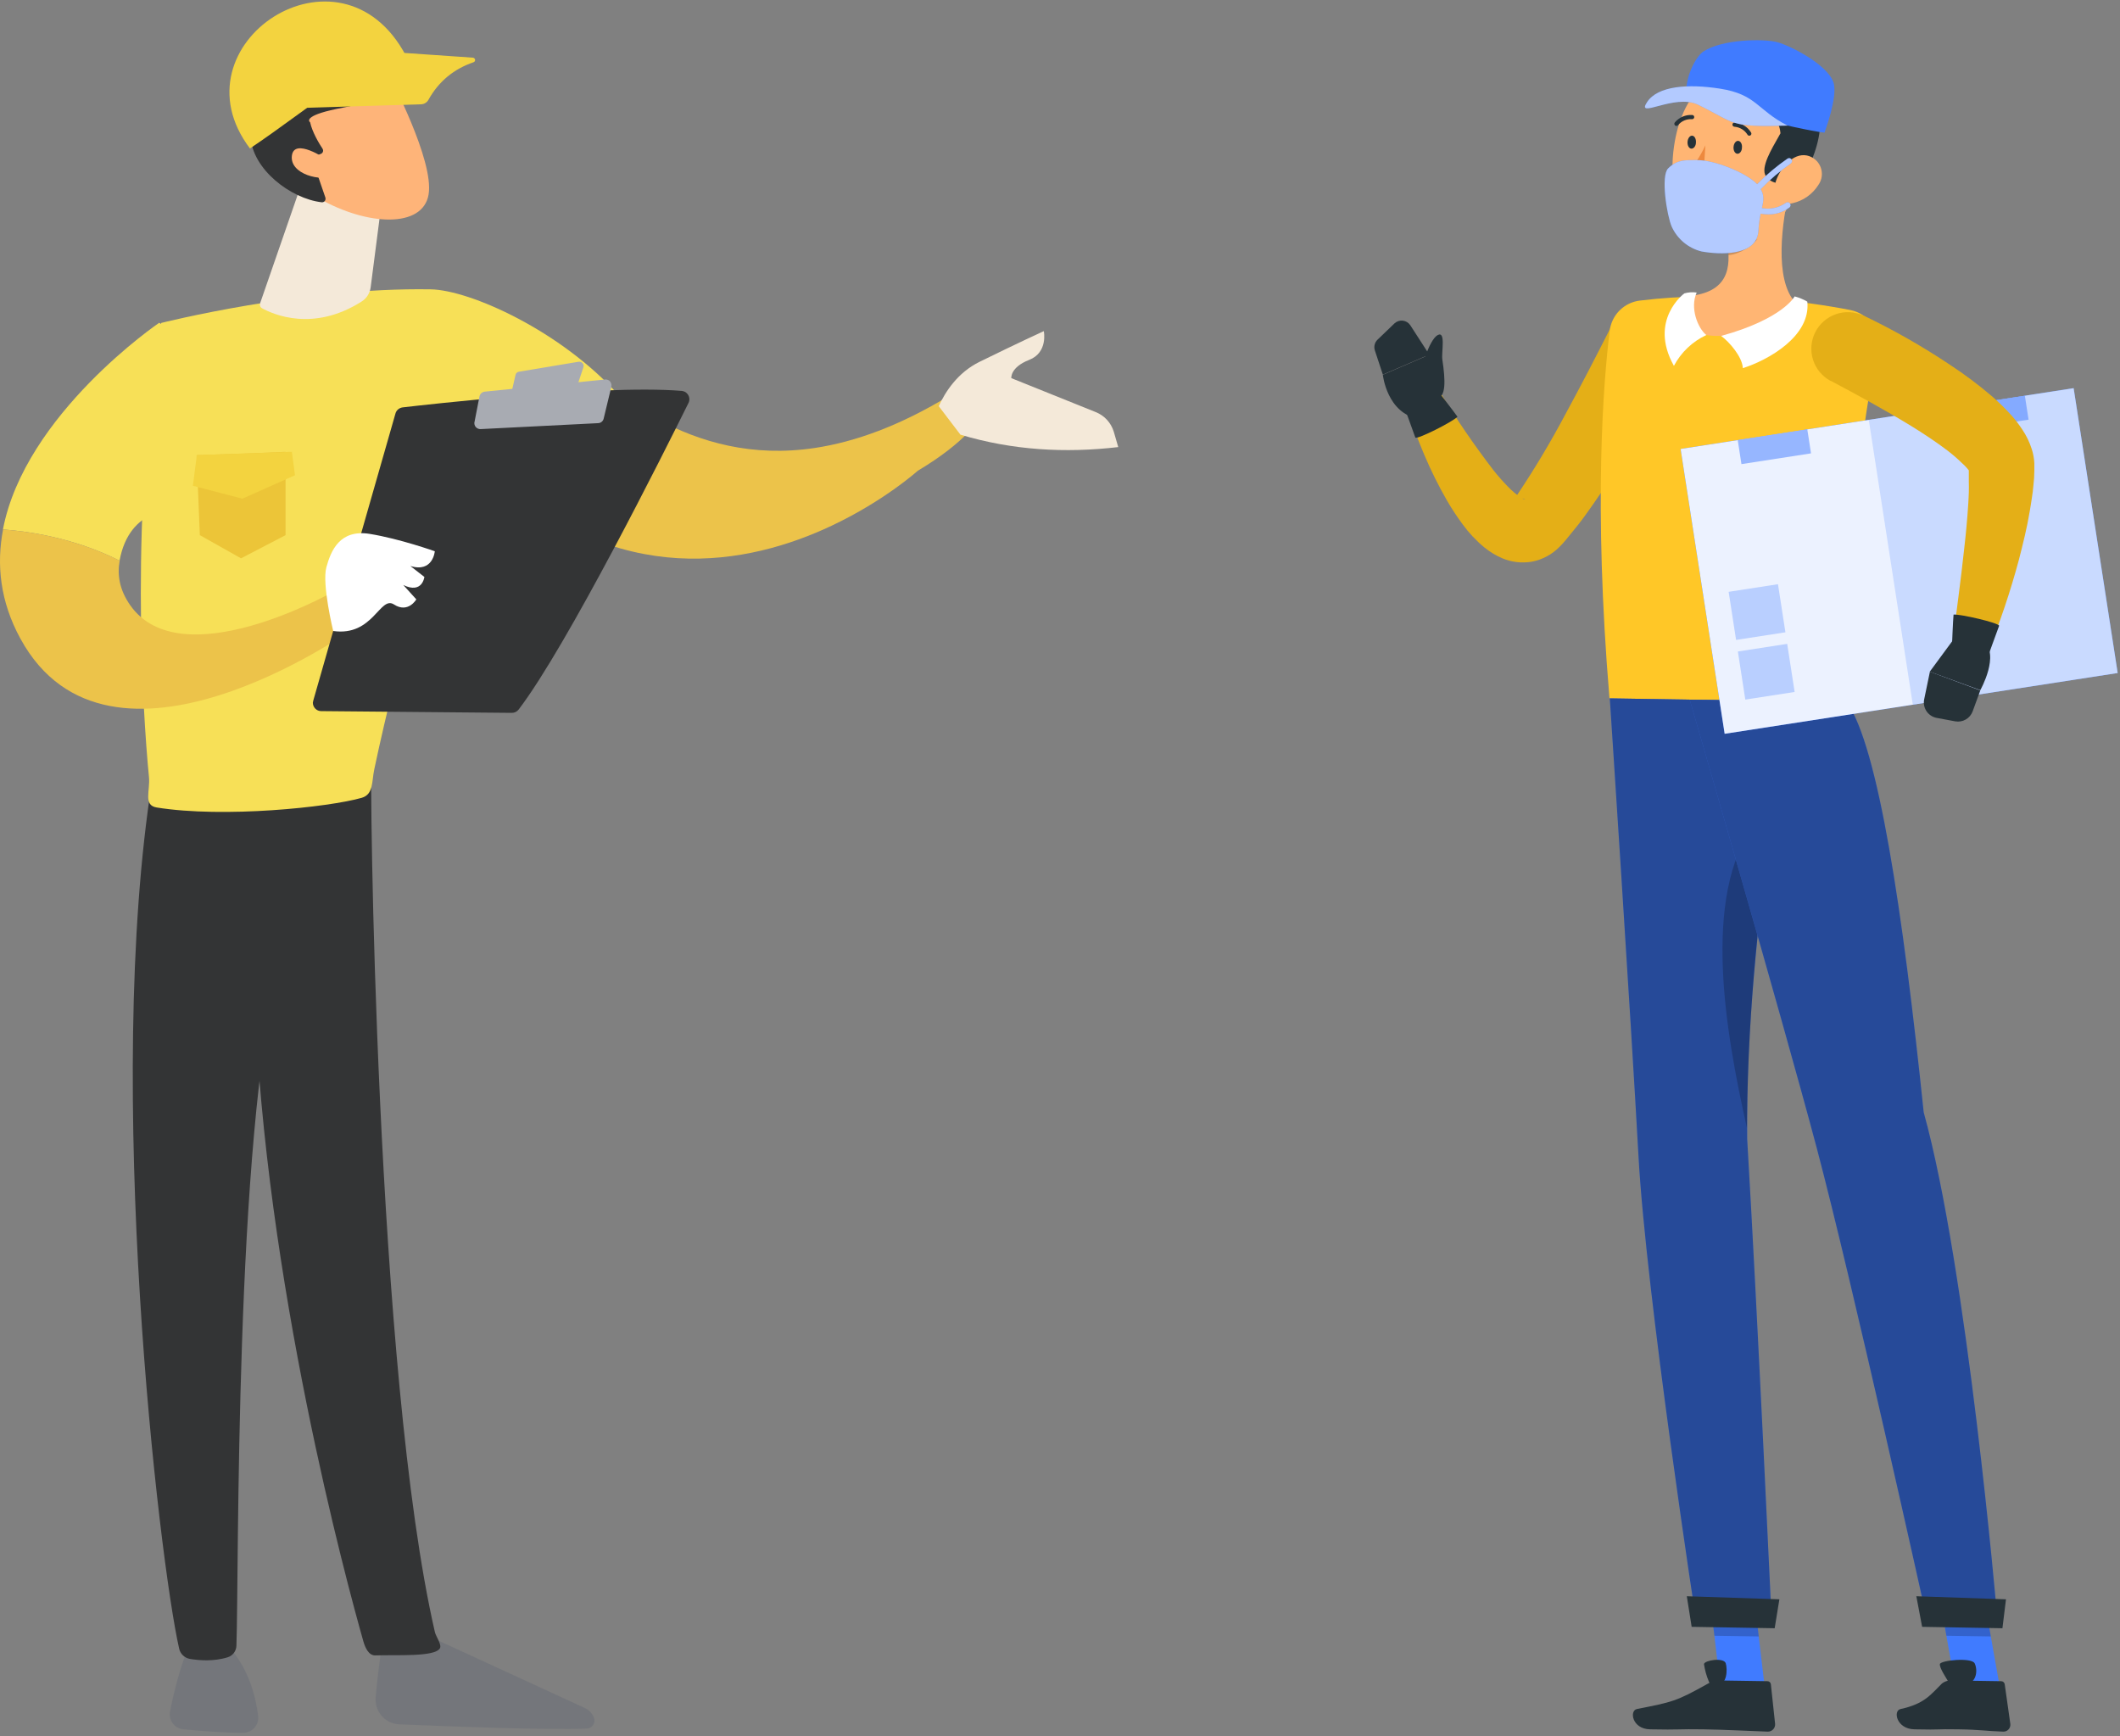 <svg width="580" height="475" viewBox="0 0 580 475" fill="none" xmlns="http://www.w3.org/2000/svg">
<rect x="0" y="0" width="580" height="475" fill="#808080" stroke="none"/>
<path d="M482.769 461.295L470.627 461.11L467.328 432.955L479.455 433.155L482.769 461.295Z" fill="#407BFF"/>
<path d="M470.313 459.71L483.54 459.91C483.774 459.909 484 459.994 484.174 460.15C484.348 460.305 484.458 460.52 484.483 460.753L485.64 471.58C485.662 471.854 485.627 472.13 485.536 472.39C485.445 472.649 485.3 472.887 485.112 473.088C484.924 473.288 484.695 473.447 484.442 473.554C484.188 473.661 483.915 473.714 483.64 473.709C478.884 473.552 472.013 473.166 466.013 473.08C459 472.966 459.685 473.252 451.458 473.08C446.487 473.009 445.744 467.938 447.829 467.524C457.543 465.595 458.514 465.495 467.285 460.567C468.201 460.019 469.246 459.724 470.313 459.71Z" fill="#263238"/>
<path d="M458.457 98.442C454.486 106.927 450.229 114.94 445.501 122.94C443.13 126.911 440.687 130.867 438.044 134.753C436.759 136.695 435.373 138.624 434.002 140.552C432.631 142.481 431.145 144.38 429.559 146.266L428.388 147.694C427.794 148.429 427.155 149.126 426.474 149.78C426.025 150.22 425.548 150.631 425.046 151.008C424.495 151.43 423.913 151.808 423.303 152.137C421.968 152.878 420.52 153.394 419.018 153.665C416.285 154.117 413.48 153.78 410.933 152.694C409.179 151.933 407.54 150.933 406.062 149.723C403.832 147.882 401.845 145.765 400.148 143.423C398.647 141.394 397.255 139.286 395.977 137.11C393.597 132.983 391.474 128.713 389.62 124.325C387.784 120.018 386.178 115.617 384.806 111.141C384.469 109.988 384.559 108.752 385.058 107.659C385.558 106.567 386.434 105.691 387.526 105.191C388.619 104.692 389.855 104.602 391.008 104.939C392.161 105.276 393.154 106.017 393.805 107.027L393.891 107.155C398.382 114.56 403.274 121.712 408.547 128.582C409.781 130.146 411.097 131.643 412.49 133.067C413.605 134.241 414.846 135.29 416.189 136.195C416.703 136.495 417.118 136.638 417.146 136.581C417.175 136.524 416.632 136.253 415.718 136.353C415.109 136.456 414.526 136.68 414.004 137.01C413.932 137.01 413.861 137.11 414.275 136.538L415.161 135.267C419.928 128.134 424.328 120.764 428.345 113.183C432.516 105.527 436.616 97.585 440.516 89.885V89.742C441.677 87.358 443.738 85.532 446.245 84.666C448.753 83.801 451.501 83.967 453.886 85.129C456.271 86.29 458.097 88.351 458.962 90.858C459.827 93.365 459.661 96.114 458.5 98.499L458.457 98.442Z" fill="#E4AF17"/>
<path d="M394.277 110.569L391.02 97.056L378.321 102.527C378.321 102.527 379.45 113.255 388.32 114.583L394.277 110.569Z" fill="#263238"/>
<path d="M393.606 107.241C393.606 107.241 397.734 112.555 398.748 114.012C397.32 115.44 387.963 120.168 387.22 119.726C386.035 116.34 384.364 111.869 384.364 111.869L393.606 107.241Z" fill="#263238"/>
<path d="M381.521 88.457L376.85 92.942C376.48 93.307 376.217 93.766 376.089 94.269C375.96 94.773 375.972 95.302 376.121 95.799L378.321 102.47L391.02 96.999L385.806 88.928C385.573 88.592 385.271 88.311 384.92 88.101C384.569 87.892 384.177 87.761 383.771 87.716C383.365 87.672 382.954 87.715 382.566 87.842C382.177 87.97 381.821 88.18 381.521 88.457Z" fill="#263238"/>
<path d="M388.72 104.241C388.277 101.499 391.02 92.899 393.32 91.671C395.62 90.442 394.305 96.37 394.605 98.37C395.434 103.855 395.72 109.084 392.906 108.798C390.091 108.512 389.434 109.012 388.72 104.241Z" fill="#263238"/>
<path opacity="0.2" d="M467.328 432.969L469.027 447.482L481.169 447.668L479.469 433.155L467.328 432.969Z" fill="black"/>
<path d="M448.644 82.229C471.727 79.372 494.068 82.457 506.239 84.814C507.465 85.054 508.631 85.536 509.669 86.231C510.707 86.926 511.596 87.821 512.285 88.863C512.974 89.906 513.448 91.075 513.68 92.302C513.912 93.53 513.898 94.791 513.638 96.013C504.582 139.295 505.996 182.834 505.239 192.091L440.33 191.048C435.888 137.981 438.687 104.184 440.401 90.4C440.67 88.314 441.626 86.378 443.119 84.898C444.612 83.418 446.556 82.479 448.644 82.229Z" fill="#FFC727"/>
<path d="M489.64 51.632C487.583 60.359 485.24 76.444 491.24 82.814C486.24 87.243 479.726 92.299 469.17 91.885C458.614 91.471 460.728 84.386 463.656 80.772C473.656 79.143 473.656 71.801 472.227 64.802L489.64 51.632Z" fill="#FFB573"/>
<path opacity="0.2" d="M482.526 57.002L472.184 64.859C472.552 66.484 472.776 68.137 472.856 69.801C476.655 69.544 481.998 65.787 482.555 61.873C482.843 60.262 482.833 58.611 482.526 57.002Z" fill="black"/>
<path d="M492.583 38.39C491.054 50.317 490.783 57.388 484.312 63.088C474.598 71.658 460.157 65.073 458.071 52.903C456.2 41.932 459 24.334 471.056 20.363C473.725 19.501 476.569 19.33 479.323 19.867C482.076 20.403 484.648 21.629 486.799 23.43C488.949 25.231 490.608 27.548 491.619 30.164C492.631 32.781 492.962 35.611 492.583 38.39Z" fill="#FFB573"/>
<path d="M493.282 48.746C488.569 51.603 483.183 50.175 482.741 47.175C482.298 44.175 485.797 38.99 487.112 36.461C486.74 32.176 483.712 30.919 484.255 27.891C480.726 28.219 461.485 29.091 461.942 24.748C462.399 20.406 470.027 15.935 479.084 17.063C488.14 18.192 494.068 22.134 493.211 27.648C498.268 26.834 500.596 35.39 493.282 48.746Z" fill="#263238"/>
<path d="M497.496 50.574C496.697 51.843 495.655 52.941 494.429 53.804C493.203 54.667 491.818 55.278 490.354 55.603C486.44 56.445 484.64 52.889 485.94 49.317C487.069 46.089 490.468 41.775 494.325 42.532C495.165 42.707 495.947 43.088 496.603 43.641C497.259 44.193 497.766 44.9 498.081 45.698C498.395 46.495 498.507 47.359 498.405 48.21C498.303 49.061 497.991 49.874 497.496 50.574Z" fill="#FFB573"/>
<path d="M477.998 311.494C477.512 250.471 491.011 191.862 491.011 191.862L440.416 191.048C440.416 191.048 446.23 279.183 448.258 316.108C450.358 354.491 464.228 444.668 464.228 444.668L484.769 444.968C484.769 444.968 480.855 359.662 477.998 311.494Z" fill="#407BFF"/>
<path opacity="0.4" d="M477.998 311.494C477.512 250.471 491.011 191.862 491.011 191.862L440.416 191.048C440.416 191.048 446.23 279.183 448.258 316.108C450.358 354.491 464.228 444.668 464.228 444.668L484.769 444.968C484.769 444.968 480.855 359.662 477.998 311.494Z" fill="black"/>
<path opacity="0.2" d="M479.969 225.445C465.542 245.186 472.027 282.325 477.941 308.58C478.176 279.632 480.635 250.745 485.297 222.174L479.969 225.445Z" fill="black"/>
<path d="M461.485 436.669L462.814 445.04L485.526 445.425L486.812 437.512L461.485 436.669Z" fill="#263238"/>
<path d="M476.57 40.39C476.57 41.361 475.941 42.118 475.298 42.061C474.656 42.004 474.198 41.19 474.27 40.218C474.341 39.247 474.898 38.49 475.541 38.533C476.184 38.575 476.684 39.404 476.57 40.39Z" fill="#263238"/>
<path d="M463.985 38.975C463.985 39.961 463.357 40.704 462.714 40.661C462.071 40.618 461.614 39.775 461.685 38.804C461.757 37.833 462.314 37.076 462.957 37.118C463.599 37.161 464.056 38.004 463.985 38.975Z" fill="#263238"/>
<path d="M466.571 39.761C465.214 42.658 463.459 45.35 461.357 47.76C461.992 48.286 462.733 48.668 463.529 48.88C464.326 49.092 465.158 49.129 465.971 48.989L466.571 39.761Z" fill="#ED893E"/>
<path d="M469.942 52.446C471.04 52.392 472.115 52.11 473.099 51.618C474.083 51.126 474.953 50.435 475.655 49.589C475.701 49.528 475.72 49.452 475.71 49.377C475.699 49.302 475.659 49.234 475.598 49.189C475.538 49.143 475.461 49.124 475.386 49.135C475.311 49.145 475.244 49.185 475.198 49.246C474.395 50.155 473.386 50.86 472.256 51.303C471.126 51.745 469.906 51.911 468.699 51.789C468.655 51.779 468.61 51.779 468.566 51.789C468.522 51.8 468.481 51.819 468.446 51.847C468.411 51.876 468.383 51.911 468.363 51.952C468.344 51.992 468.334 52.036 468.334 52.081C468.334 52.126 468.344 52.171 468.363 52.211C468.383 52.252 468.411 52.287 468.446 52.315C468.481 52.344 468.522 52.363 468.566 52.374C468.61 52.384 468.655 52.384 468.699 52.374C469.111 52.425 469.526 52.449 469.942 52.446Z" fill="#263238"/>
<path d="M478.627 37.118C478.724 37.117 478.818 37.087 478.898 37.033C478.961 36.991 479.016 36.937 479.058 36.874C479.1 36.811 479.13 36.74 479.144 36.666C479.159 36.591 479.159 36.515 479.143 36.44C479.128 36.366 479.098 36.295 479.055 36.233C478.576 35.452 477.915 34.797 477.13 34.325C476.344 33.852 475.456 33.576 474.541 33.519C474.39 33.519 474.244 33.579 474.137 33.686C474.03 33.793 473.97 33.939 473.97 34.09C473.97 34.245 474.032 34.395 474.141 34.504C474.251 34.614 474.4 34.676 474.556 34.676C475.276 34.736 475.973 34.965 476.588 35.345C477.204 35.725 477.721 36.244 478.098 36.861C478.155 36.948 478.234 37.018 478.327 37.063C478.42 37.108 478.524 37.127 478.627 37.118Z" fill="#263238"/>
<path d="M458.571 34.447C458.663 34.461 458.758 34.451 458.845 34.418C458.932 34.386 459.01 34.332 459.071 34.262C459.526 33.702 460.108 33.259 460.77 32.971C461.431 32.683 462.151 32.557 462.871 32.605C463.022 32.621 463.173 32.578 463.293 32.485C463.413 32.391 463.492 32.255 463.514 32.105C463.524 32.029 463.519 31.953 463.499 31.88C463.479 31.807 463.445 31.738 463.398 31.678C463.352 31.619 463.294 31.569 463.228 31.532C463.162 31.494 463.089 31.471 463.014 31.462C462.107 31.395 461.197 31.545 460.359 31.9C459.522 32.255 458.782 32.806 458.2 33.505C458.104 33.62 458.058 33.769 458.071 33.919C458.085 34.069 458.157 34.207 458.271 34.304C458.352 34.385 458.458 34.435 458.571 34.447Z" fill="#263238"/>
<path d="M547.078 461.295L534.922 461.11L529.922 432.955L542.078 433.155L547.078 461.295Z" fill="#407BFF"/>
<path d="M534.265 459.71L547.492 459.91C547.728 459.911 547.956 459.996 548.134 460.151C548.312 460.306 548.429 460.519 548.463 460.753L549.992 471.58C550.027 471.85 550.003 472.124 549.922 472.384C549.842 472.643 549.706 472.882 549.524 473.084C549.342 473.287 549.119 473.447 548.869 473.555C548.619 473.663 548.349 473.715 548.078 473.709C543.307 473.552 541.807 473.166 535.807 473.08C528.779 472.966 532.036 473.252 523.794 473.08C518.823 473.009 517.852 467.966 519.966 467.524C526.651 466.095 528.322 463.424 531.265 460.567C532.115 459.901 533.191 459.594 534.265 459.71Z" fill="#263238"/>
<path d="M536.793 460.981C534.693 461.053 533.565 460.981 533.022 460.024C532.479 459.067 530.579 456.282 530.722 455.239C530.865 454.196 539.393 453.339 540.236 455.025C541.078 456.71 541.078 460.867 536.793 460.981Z" fill="#263238"/>
<path d="M469.856 460.981C468.542 461.053 467.842 460.981 467.528 460.024C466.875 458.494 466.424 456.885 466.185 455.239C466.285 454.182 471.642 453.339 472.141 455.025C472.641 456.71 472.527 460.867 469.856 460.981Z" fill="#263238"/>
<path opacity="0.2" d="M529.922 432.969L532.508 447.482L544.664 447.668L542.078 433.155L529.922 432.969Z" fill="black"/>
<path d="M526.294 304.281C520.58 249.314 513.866 204.29 505.267 192.091L462.285 191.405C462.285 191.405 487.354 277.626 497.011 313.966C507.01 351.748 526.737 441.012 526.737 441.012L546.306 441.283C546.306 441.283 538.207 347.22 526.294 304.281Z" fill="#407BFF"/>
<path opacity="0.4" d="M526.294 304.281C520.58 249.314 513.866 204.29 505.267 192.091L462.285 191.405C462.285 191.405 487.354 277.626 497.011 313.966C507.01 351.748 526.737 441.012 526.737 441.012L546.306 441.283C546.306 441.283 538.207 347.22 526.294 304.281Z" fill="black"/>
<path d="M524.28 436.669L525.865 445.04L547.835 445.425L548.806 437.512L524.28 436.669Z" fill="#263238"/>
<path d="M476.813 100.713C476.684 97.656 473.17 93.571 470.884 91.899C487.812 87.228 490.983 81.086 490.983 81.086C492.199 81.402 493.367 81.883 494.454 82.514C495.454 91.999 483.712 98.527 476.813 100.713Z" fill="white"/>
<path d="M466.828 91.656C463.031 93.423 459.916 96.383 457.957 100.084C450.915 87.514 460.814 80.257 460.814 80.257C461.91 79.948 463.058 79.87 464.185 80.029C462.285 84.229 464.471 89.757 466.828 91.656Z" fill="white"/>
<path d="M567.317 106.186L459.79 122.813L471.84 200.737L579.366 184.11L567.317 106.186Z" fill="#407BFF"/>
<path opacity="0.9" d="M567.317 106.186L459.79 122.813L471.84 200.737L579.366 184.11L567.317 106.186Z" fill="white"/>
<path opacity="0.2" d="M567.326 106.178L511.268 114.847L523.318 192.771L579.375 184.103L567.326 106.178Z" fill="#407BFF"/>
<path opacity="0.3" d="M488.95 176.138L475.455 178.224L477.489 191.381L490.985 189.294L488.95 176.138Z" fill="#407BFF"/>
<path opacity="0.3" d="M486.427 159.815L472.932 161.902L474.966 175.059L488.462 172.972L486.427 159.815Z" fill="#407BFF"/>
<path opacity="0.5" d="M494.45 117.458L475.42 120.401L476.435 126.965L495.465 124.023L494.45 117.458Z" fill="#407BFF"/>
<path opacity="0.5" d="M553.97 108.239L540.601 110.307L541.616 116.871L554.985 114.804L553.97 108.239Z" fill="#407BFF"/>
<path d="M509.752 86.286C517.995 90.223 525.943 94.749 533.536 99.827C537.523 102.439 541.34 105.302 544.964 108.398C546.95 110.116 548.82 111.962 550.563 113.926C551.561 115.083 552.482 116.305 553.32 117.583C554.401 119.205 555.252 120.969 555.848 122.825C556.257 124.083 556.497 125.39 556.563 126.711C556.583 126.939 556.583 127.168 556.563 127.396V127.882V128.868L556.491 130.839L556.32 132.682C556.206 133.91 556.077 135.138 555.877 136.295C555.677 137.453 555.548 138.652 555.32 139.781C554.563 144.395 553.449 148.78 552.334 153.151C550.012 161.811 547.149 170.318 543.764 178.62C543.311 179.741 542.466 180.659 541.386 181.203C540.307 181.748 539.066 181.881 537.895 181.579C536.725 181.277 535.704 180.559 535.023 179.56C534.342 178.562 534.047 177.349 534.193 176.149V176.035C535.207 167.464 536.45 158.808 537.35 150.323C537.85 146.037 538.236 141.852 538.493 137.752C538.579 136.724 538.579 135.738 538.636 134.724C538.693 133.71 538.636 132.739 538.636 131.782V130.353V129.039V128.382V128.053C538.636 128.053 538.636 127.725 538.636 127.911C538.624 128.139 538.624 128.368 538.636 128.596C538.636 128.753 538.479 128.439 538.136 128.053C537.693 127.545 537.216 127.068 536.707 126.625C535.452 125.4 534.121 124.255 532.722 123.197C529.694 120.897 526.294 118.64 522.794 116.483C515.78 112.198 508.238 108.084 500.882 104.184H500.782C498.498 102.945 496.785 100.865 496.008 98.386C495.231 95.906 495.449 93.221 496.617 90.9C497.785 88.579 499.811 86.803 502.266 85.95C504.72 85.097 507.411 85.232 509.767 86.328L509.752 86.286Z" fill="#E4AF17"/>
<path d="M535.236 173.864L527.951 183.748L541.778 188.805C541.778 188.805 547.292 179.049 542.578 175.292L535.236 173.864Z" fill="#263238"/>
<path d="M529.779 196.376L534.922 197.333C535.912 197.509 536.933 197.33 537.806 196.829C538.678 196.327 539.346 195.535 539.693 194.59L541.778 188.877L527.994 183.748L526.422 191.334C526.199 192.447 526.428 193.604 527.057 194.55C527.687 195.495 528.666 196.152 529.779 196.376Z" fill="#263238"/>
<path d="M534.036 176.606C534.036 176.606 534.293 169.878 534.465 168.121C536.479 167.993 546.678 170.35 546.935 171.178C545.678 174.549 544.078 179.035 544.078 179.035L534.036 176.606Z" fill="#263238"/>
<path d="M499.153 36.29C492.254 35.519 463.914 28.619 461.285 25.891C461.1 20.62 464.142 15.292 466.013 14.092C471.227 10.664 482.698 10.535 486.34 11.564C489.983 12.592 499.953 17.663 501.61 22.548C502.896 26.419 499.153 36.29 499.153 36.29Z" fill="#407BFF"/>
<path d="M470.542 24.248C461.842 22.891 453.572 23.491 450.643 27.891C447.372 32.805 458.143 25.505 464.571 28.648C475.327 33.933 472.77 34.762 489.069 34.362C480.684 30.105 480.626 25.82 470.542 24.248Z" fill="#407BFF"/>
<path opacity="0.6" d="M470.542 24.248C461.842 22.891 453.572 23.491 450.643 27.891C447.372 32.805 458.143 25.505 464.571 28.648C475.327 33.933 472.77 34.762 489.069 34.362C480.684 30.105 480.626 25.82 470.542 24.248Z" fill="white"/>
<path d="M489.94 44.703C490.111 44.58 490.228 44.395 490.265 44.187C490.303 43.979 490.258 43.765 490.14 43.589C490.017 43.417 489.83 43.301 489.621 43.266C489.412 43.231 489.198 43.281 489.026 43.404C486.043 45.462 483.264 47.801 480.726 50.389C477.612 47.146 468.856 43.732 464.271 43.804C461 43.804 458.828 43.647 456.386 46.06C454.3 48.103 456.029 58.917 457.343 61.973C458.101 63.65 459.229 65.134 460.641 66.314C462.053 67.494 463.714 68.339 465.499 68.787C470.327 69.659 480.641 70.216 481.069 63.159C481.159 61.575 481.365 59.999 481.684 58.445C482.368 58.562 483.06 58.624 483.755 58.631C485.843 58.676 487.886 58.017 489.554 56.76C489.638 56.697 489.708 56.617 489.76 56.527C489.813 56.436 489.847 56.336 489.86 56.233C489.873 56.129 489.866 56.023 489.838 55.923C489.81 55.822 489.762 55.727 489.697 55.645C489.633 55.562 489.552 55.491 489.461 55.438C489.369 55.386 489.268 55.352 489.163 55.339C489.058 55.325 488.951 55.333 488.849 55.361C488.747 55.389 488.652 55.437 488.569 55.503C487.63 56.168 486.567 56.637 485.443 56.882C484.319 57.128 483.157 57.144 482.026 56.931C482.483 54.846 482.712 53.503 481.698 51.76C484.203 49.139 486.964 46.775 489.94 44.703Z" fill="#407BFF"/>
<path opacity="0.6" d="M489.94 44.703C490.111 44.58 490.228 44.395 490.265 44.187C490.303 43.979 490.258 43.765 490.14 43.589C490.017 43.417 489.83 43.301 489.621 43.266C489.412 43.231 489.198 43.281 489.026 43.404C486.043 45.462 483.264 47.801 480.726 50.389C477.612 47.146 468.856 43.732 464.271 43.804C461 43.804 458.828 43.647 456.386 46.06C454.3 48.103 456.029 58.917 457.343 61.973C458.101 63.65 459.229 65.134 460.641 66.314C462.053 67.494 463.714 68.339 465.499 68.787C470.327 69.659 480.641 70.216 481.069 63.159C481.159 61.575 481.365 59.999 481.684 58.445C482.368 58.562 483.06 58.624 483.755 58.631C485.843 58.676 487.886 58.017 489.554 56.76C489.638 56.697 489.708 56.617 489.76 56.527C489.813 56.436 489.847 56.336 489.86 56.233C489.873 56.129 489.866 56.023 489.838 55.923C489.81 55.822 489.762 55.727 489.697 55.645C489.633 55.562 489.552 55.491 489.461 55.438C489.369 55.386 489.268 55.352 489.163 55.339C489.058 55.325 488.951 55.333 488.849 55.361C488.747 55.389 488.652 55.437 488.569 55.503C487.63 56.168 486.567 56.637 485.443 56.882C484.319 57.128 483.157 57.144 482.026 56.931C482.483 54.846 482.712 53.503 481.698 51.76C484.203 49.139 486.964 46.775 489.94 44.703Z" fill="white"/>
<path d="M271.18 102.085L259.809 108.191C246.165 116.504 233.946 120.88 222.95 122.543C188.601 127.7 166.234 106.054 149.569 92.89C127.542 75.554 110.435 84.001 110.435 84.001L133.923 128.785C168.984 161.83 204.927 154.502 227.599 143.781C242.024 136.962 251.086 128.785 251.086 128.785C276.814 113.416 271.18 102.085 271.18 102.085Z" fill="#ecc34a"/>
<path d="M304.713 118.098C303.966 115.655 302.168 113.688 299.792 112.738L276.678 103.442C276.678 103.442 276.339 100.49 281.565 98.454C286.792 96.419 285.57 90.583 285.57 90.583C285.57 90.583 278.443 93.84 267.955 98.997C261.982 101.949 258.621 107.174 256.823 111.109L262.762 118.912C277.017 123.187 291.408 124.002 305.935 122.305L304.713 118.098Z" fill="#F4E9D9"/>
<path d="M105.378 444.545C105.378 444.545 103.613 454.485 102.765 464.358C102.459 468.09 105.209 471.381 108.942 471.686C109.044 471.686 109.146 471.686 109.248 471.72C122.383 472.263 150.452 473.349 160.532 472.874C161.754 472.806 162.704 471.788 162.637 470.567C162.637 470.329 162.569 470.092 162.467 469.854C161.992 468.667 161.075 467.717 159.921 467.208L113.558 445.868L105.378 444.545Z" fill="#74767B"/>
<path d="M103.919 438.675L105.344 450.584C105.344 450.584 113.456 454.384 119.023 450.109L115.662 436.843L103.919 438.675Z" fill="url(#paint0_linear_11_444)"/>
<path d="M101.645 207.021C101.034 210.244 102.731 375.876 118.988 446.512C119.26 447.666 120.923 449.939 120.346 450.923C118.921 453.332 108.535 452.653 102.697 452.857C100.898 452.925 99.914 450.787 99.405 448.989C94.755 432.602 72.489 350.499 69.57 272.059C66.312 184.392 69.57 269.074 69.57 269.074L68.145 213.535L101.645 207.021Z" fill="#333435"/>
<path d="M52.023 449.736C52.023 449.736 49.24 454.757 46.525 468.124C46.049 470.363 47.509 472.568 49.749 473.01C49.885 473.043 50.02 473.043 50.19 473.077C54.535 473.484 61.187 474.061 66.55 474.027C68.824 474.027 70.657 472.161 70.657 469.888C70.657 469.719 70.657 469.583 70.623 469.413C70.046 464.528 68.179 456.555 62.477 450.312L52.023 449.736Z" fill="#74767B"/>
<path d="M49.579 434.4L52.871 452.416C52.871 452.416 56.13 454.859 62.579 453.094L61.017 433.722L49.579 434.4Z" fill="url(#paint1_linear_11_444)"/>
<path d="M41.637 213.467C28.332 297.199 43.538 426.835 49.002 450.957C49.308 452.416 50.462 453.535 51.921 453.807C54.365 454.214 58.37 454.587 62.307 453.366C63.699 452.925 64.649 451.635 64.683 450.177C65.396 430.668 64.106 311.008 76.495 263.679C77.105 261.304 78.497 259.235 80.466 257.742L100.864 241.118L101.237 205.291L41.637 213.467Z" fill="#333435"/>
<path d="M117.8 79.15C82.773 78.573 44.115 88.344 44.115 88.344C35.494 138.556 38.956 194.231 40.755 212.551C41.128 216.317 39.126 220.287 42.859 220.897C61.187 223.849 90.003 220.829 98.963 218.251C102.222 217.301 101.679 213.806 102.391 210.482C108.399 181.644 125.607 118.064 125.607 118.064C133.956 128.785 145.7 143.781 163.078 147.784C154.219 137.504 171.223 115.995 169.391 108.259C153.642 90.617 128.628 79.319 117.8 79.15Z" fill="#F7E057"/>
<path d="M82.332 50.719L71.166 82.95C70.996 83.493 71.2 84.069 71.709 84.341C74.763 86.003 85.692 90.889 98.895 82.509C100.287 81.66 101.203 80.201 101.407 78.607L105.005 50.719H82.332Z" fill="#F4E9D9"/>
<path d="M106.566 20.863C106.566 20.863 118.819 43.9 117.257 53.196C115.696 62.492 100.525 61.847 87.254 54.281L78.022 29.413L106.566 20.863Z" fill="#feb479"/>
<path d="M87.831 42.068C88.306 41.864 88.543 41.287 88.306 40.812C88.272 40.778 88.272 40.71 88.238 40.676C87.254 39.184 85.421 36.13 84.844 33.45C84.844 33.45 82.638 32.025 90.444 30.159C94.653 29.141 102.222 28.293 105.514 25.24C109.213 21.813 102.391 15.367 99.506 13.636C95.705 11.329 91.089 10.006 86.812 11.16C84.742 11.703 82.875 12.822 81.043 13.908C77.92 15.774 74.662 17.708 72.693 20.761C71.403 22.729 70.725 25.036 70.114 27.309C69.231 30.566 68.416 33.925 68.552 37.284C68.96 46.274 79.515 54.349 88 55.333C88.51 55.401 89.019 55.028 89.053 54.485C89.087 54.349 89.053 54.179 89.019 54.044L85.557 43.967C85.387 43.492 85.625 42.983 86.066 42.78L87.831 42.068Z" fill="#333435"/>
<path d="M89.222 43.526C89.222 43.526 80.499 37.555 79.855 42.576C79.21 47.598 87.695 49.871 91.904 48.005L89.222 43.526Z" fill="#feb479"/>
<path d="M111.046 15.231C93.159 -18.56 46.796 12.144 68.383 40.609C84.403 29.922 102.527 14.078 111.046 15.231Z" fill="#F3D33F"/>
<path d="M83.113 29.514L115.221 28.53C116.036 28.497 116.782 28.056 117.19 27.343C120.075 22.152 124.283 18.827 129.544 17.029C129.883 16.927 130.053 16.554 129.951 16.215C129.85 15.977 129.646 15.808 129.374 15.774L109.689 14.417H109.621C99.778 15.163 91.089 21.067 82.808 28.802C82.638 28.972 82.638 29.209 82.808 29.379C82.875 29.48 82.977 29.514 83.113 29.514Z" fill="#F3D33F"/>
<path d="M48.052 139.472C67.67 117.453 65.667 100.524 43.538 88.31C43.538 88.31 6.848 113.247 0.806 144.833C7.73 145.342 20.356 147.14 32.711 153.382C35.426 138.488 48.052 139.472 48.052 139.472Z" fill="#F7E057"/>
<path d="M90.682 162.135C90.682 162.135 49.477 185.409 35.596 165.528C32.711 161.389 32.032 157.318 32.745 153.382C20.39 147.14 7.764 145.342 0.84 144.833C-0.993 154.366 -0.008 164.476 5.592 174.722C29.928 219.235 96.18 172.28 96.18 172.28L90.682 162.135Z" fill="#ecc34a"/>
<path d="M85.726 191.584L108.195 113.111C108.433 112.229 109.213 111.584 110.13 111.448C114.203 110.973 126.014 109.65 139.624 108.497C156.052 107.106 175.093 105.986 186.497 106.936C187.753 107.038 188.703 108.157 188.601 109.413C188.567 109.718 188.499 109.99 188.364 110.227C181.881 123.323 155.237 176.622 141.899 194.095C141.457 194.672 140.778 195.011 140.032 195.011L87.865 194.536C86.609 194.536 85.591 193.484 85.591 192.229C85.659 191.991 85.692 191.788 85.726 191.584Z" fill="#333435"/>
<path d="M142.001 101.677L158.292 98.963C158.937 98.862 159.548 99.303 159.65 99.913C159.684 100.083 159.65 100.286 159.616 100.456L157.987 105.342C157.851 105.783 157.478 106.088 157.036 106.122L141.356 108.225C140.711 108.327 140.134 107.852 140.032 107.242C139.998 107.106 140.032 106.97 140.066 106.8L141.05 102.526C141.152 102.085 141.525 101.745 142.001 101.677Z" fill="#A8ABB2"/>
<path d="M129.816 115.452L131.173 108.463C131.309 107.75 131.886 107.242 132.599 107.14L165.522 103.815C166.404 103.713 167.219 104.358 167.286 105.274C167.32 105.443 167.286 105.647 167.252 105.817L165.148 114.536C164.978 115.248 164.368 115.723 163.655 115.757L131.479 117.386C130.596 117.42 129.816 116.741 129.782 115.859C129.748 115.723 129.782 115.588 129.816 115.452Z" fill="#A8ABB2"/>
<path d="M91.157 172.619C91.157 172.619 88.034 159.761 89.29 155.18C90.546 150.6 92.99 144.731 101.169 146.054C109.349 147.377 118.954 150.804 118.954 150.804C118.954 150.804 118.479 156.741 112.268 154.841L116.103 157.827C116.103 157.827 115.56 162.577 110.333 160.032L113.897 163.968C113.897 163.968 111.657 167.869 107.788 165.359C103.919 162.848 102.12 174.18 91.157 172.619Z" fill="url(#paint3_linear_11_444)"/>
<path d="M78.124 123.594C75.544 123.798 53.788 124.51 53.788 124.51L54.67 146.393L65.939 152.738L78.124 146.393V123.594Z" fill="#ECC538"/>
<path d="M79.855 123.594L53.856 124.51L52.77 132.89L66.312 136.419L80.703 130.007L79.855 123.594Z" fill="#F3D33F"/>
<defs>
<linearGradient id="paint0_linear_11_444" x1="103.929" y1="444.491" x2="119.012" y2="444.491" gradientUnits="userSpaceOnUse">
<stop stop-color="white"/>
<stop offset="1" stop-color="#EFEFF4"/>
</linearGradient>
<linearGradient id="paint1_linear_11_444" x1="49.562" y1="443.724" x2="62.585" y2="443.724" gradientUnits="userSpaceOnUse">
<stop stop-color="white"/>
<stop offset="1" stop-color="#EFEFF4"/>
</linearGradient>
<linearGradient id="paint2_linear_11_444" x1="51.39" y1="7.871" x2="13.474" y2="-33.573" gradientUnits="userSpaceOnUse">
<stop stop-color="white"/>
<stop offset="1" stop-color="#EFEFF4"/>
</linearGradient>
<linearGradient id="paint3_linear_11_444" x1="-7.857" y1="80.542" x2="-128.731" y2="-6.395" gradientUnits="userSpaceOnUse">
<stop stop-color="white"/>
<stop offset="1" stop-color="#EFEFF4"/>
</linearGradient>
</defs>
</svg>
